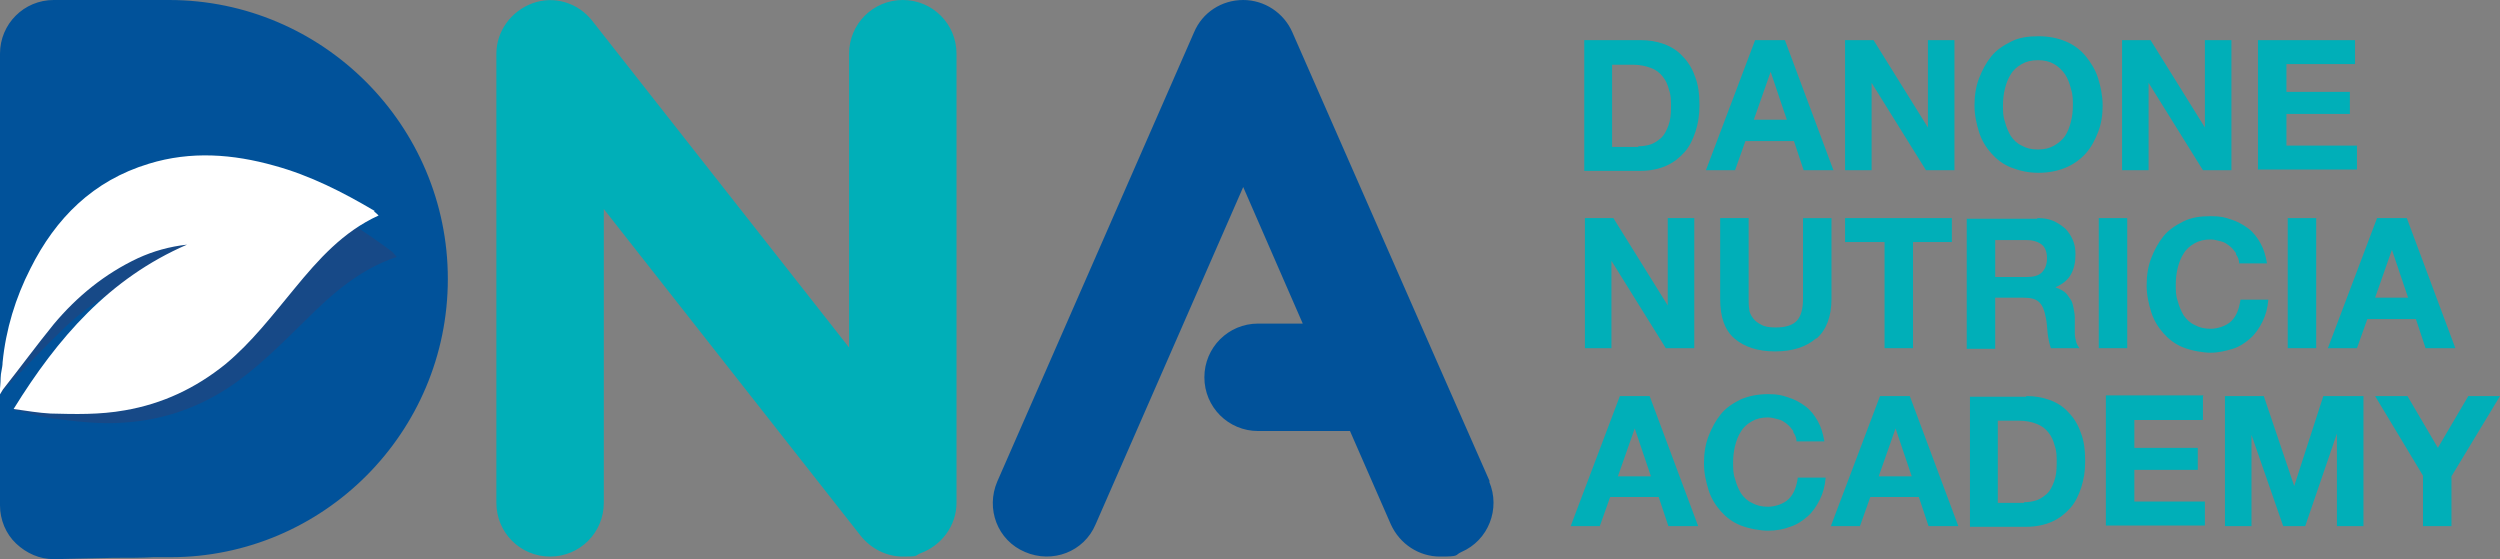 <?xml version="1.0" encoding="UTF-8"?>
<svg id="Layer_1" data-name="Layer 1" xmlns="http://www.w3.org/2000/svg" version="1.1" viewBox="0 0 386.3 86.4">
  <rect x="0" y="0" width="386.3" height="86.4" fill="#808080" stroke="none"/>
  <defs>
    <style>
      .cls-1 {
        fill: #01529a;
      }

      .cls-1, .cls-2, .cls-3, .cls-4 {
        stroke-width: 0px;
      }

      .cls-2 {
        fill: #174987;
      }

      .cls-3 {
        fill: #fff;
      }

      .cls-4 {
        fill: #00afb8;
      }
    </style>
  </defs>
  <g>
    <path class="cls-4" d="M253.5,6.2c1.3,0,2.5.2,3.6.6,1.1.4,2.1,1,2.9,1.9.8.8,1.5,1.9,1.9,3.1.5,1.2.7,2.7.7,4.4s-.2,2.8-.6,4.1c-.4,1.2-.9,2.3-1.7,3.2-.8.9-1.7,1.6-2.8,2.1s-2.5.8-4,.8h-8.7V6.2h8.7ZM253.2,22.6c.6,0,1.3-.1,1.9-.3.6-.2,1.1-.6,1.6-1,.5-.5.8-1.1,1.1-1.9.3-.8.4-1.7.4-2.8s0-1.9-.3-2.7c-.2-.8-.5-1.5-1-2.1s-1-1-1.8-1.3-1.7-.5-2.8-.5h-3.2v12.7h4Z"/>
    <path class="cls-4" d="M275.8,6.2l7.5,20.1h-4.6l-1.5-4.5h-7.5l-1.6,4.5h-4.5l7.6-20.1h4.5ZM276.1,18.5l-2.5-7.4h0l-2.6,7.4h5.2Z"/>
    <path class="cls-4" d="M289.5,6.2l8.4,13.5h0V6.2h4.1v20.1h-4.4l-8.4-13.5h0v13.5h-4.1V6.2h4.4Z"/>
    <path class="cls-4" d="M305.8,12.1c.5-1.3,1.1-2.4,1.9-3.4.8-1,1.9-1.7,3.1-2.3s2.6-.8,4.2-.8,3,.3,4.2.8c1.2.5,2.3,1.3,3.1,2.3.8,1,1.5,2.1,1.9,3.4.4,1.3.7,2.7.7,4.2s-.2,2.8-.7,4.1c-.5,1.3-1.1,2.4-1.9,3.3s-1.9,1.7-3.1,2.2c-1.2.5-2.6.8-4.2.8s-2.9-.3-4.2-.8-2.3-1.3-3.1-2.2-1.5-2-1.9-3.3c-.4-1.3-.7-2.6-.7-4.1s.2-2.9.7-4.2ZM309.8,18.8c.2.8.5,1.5.9,2.2.4.6,1,1.2,1.7,1.5.7.4,1.5.6,2.5.6s1.8-.2,2.5-.6c.7-.4,1.3-.9,1.7-1.5.4-.6.7-1.4.9-2.2.2-.8.3-1.6.3-2.5s0-1.7-.3-2.6c-.2-.8-.5-1.6-.9-2.2-.4-.6-1-1.2-1.7-1.6s-1.5-.6-2.5-.6-1.8.2-2.5.6-1.3.9-1.7,1.6c-.4.6-.7,1.4-.9,2.2-.2.8-.3,1.7-.3,2.6s0,1.7.3,2.5Z"/>
    <path class="cls-4" d="M332.3,6.2l8.4,13.5h0V6.2h4.1v20.1h-4.4l-8.4-13.5h0v13.5h-4.1V6.2h4.4Z"/>
    <path class="cls-4" d="M363.9,6.2v3.7h-10.6v4.3h9.8v3.4h-9.8v4.9h10.9v3.7h-15.3V6.2h15.1Z"/>
  </g>
  <g>
    <path class="cls-4" d="M249.3,33.7l8.4,13.5h0v-13.5h4.1v20.1h-4.4l-8.4-13.5h0v13.5h-4.1v-20.1h4.4Z"/>
    <path class="cls-4" d="M280.6,52.3c-1.5,1.3-3.6,2-6.3,2s-4.8-.7-6.3-2-2.2-3.3-2.2-6.1v-12.5h4.4v12.5c0,.5,0,1.1.1,1.6,0,.5.3,1,.6,1.4.3.4.7.7,1.3,1,.5.3,1.3.4,2.2.4,1.6,0,2.7-.4,3.3-1.1.6-.7.9-1.8.9-3.3v-12.5h4.4v12.5c0,2.7-.8,4.8-2.3,6.1Z"/>
    <path class="cls-4" d="M285.1,37.4v-3.7h16.5v3.7h-6v16.4h-4.4v-16.4h-6Z"/>
    <path class="cls-4" d="M314.8,33.7c.9,0,1.7.1,2.4.4.7.3,1.3.7,1.9,1.2.5.5.9,1.1,1.2,1.8.3.7.4,1.4.4,2.2,0,1.2-.2,2.2-.7,3.1-.5.9-1.3,1.5-2.4,2h0c.5.2,1,.4,1.4.7s.6.7.9,1.1.4.9.5,1.4c.1.5.2,1,.2,1.5,0,.3,0,.7,0,1.1,0,.4,0,.9,0,1.3,0,.5.1.9.2,1.3.1.4.3.7.5,1h-4.4c-.2-.6-.4-1.4-.5-2.3s-.1-1.7-.3-2.5c-.2-1.1-.5-1.8-1-2.3-.5-.5-1.3-.7-2.4-.7h-4.4v7.9h-4.4v-20.1h10.9ZM313.2,42.8c1,0,1.8-.2,2.3-.7s.8-1.2.8-2.2-.3-1.7-.8-2.1-1.3-.7-2.3-.7h-4.9v5.7h4.9Z"/>
    <path class="cls-4" d="M328.7,33.7v20.1h-4.4v-20.1h4.4Z"/>
    <path class="cls-4" d="M345.5,39.1c-.3-.4-.6-.8-1-1.1-.4-.3-.8-.6-1.3-.7s-1-.3-1.6-.3c-1,0-1.8.2-2.5.6-.7.4-1.3.9-1.7,1.6-.4.6-.7,1.4-.9,2.2-.2.8-.3,1.7-.3,2.6s0,1.7.3,2.5c.2.8.5,1.5.9,2.2.4.6,1,1.2,1.7,1.5.7.4,1.5.6,2.5.6s2.4-.4,3.2-1.2c.8-.8,1.2-1.9,1.4-3.3h4.3c-.1,1.3-.4,2.4-.9,3.4-.5,1-1.1,1.9-1.9,2.6s-1.7,1.3-2.7,1.6-2.2.6-3.4.6-2.9-.3-4.2-.8-2.3-1.3-3.1-2.2-1.5-2-1.9-3.3c-.4-1.3-.7-2.6-.7-4.1s.2-2.9.7-4.2c.5-1.3,1.1-2.4,1.9-3.4.8-1,1.9-1.7,3.1-2.3s2.6-.8,4.2-.8,2.2.2,3.1.5c1,.3,1.9.8,2.7,1.4.8.6,1.4,1.4,1.9,2.3.5.9.8,1.9,1,3.1h-4.3c0-.5-.2-1-.5-1.4Z"/>
    <path class="cls-4" d="M357.9,33.7v20.1h-4.4v-20.1h4.4Z"/>
    <path class="cls-4" d="M371.9,33.7l7.5,20.1h-4.6l-1.5-4.5h-7.5l-1.6,4.5h-4.5l7.6-20.1h4.5ZM372.1,46l-2.5-7.4h0l-2.6,7.4h5.2Z"/>
  </g>
  <g>
    <path class="cls-4" d="M254.9,61.2l7.5,20.1h-4.6l-1.5-4.5h-7.5l-1.6,4.5h-4.5l7.6-20.1h4.5ZM255.1,73.6l-2.5-7.4h0l-2.6,7.4h5.2Z"/>
    <path class="cls-4" d="M277.1,66.6c-.3-.4-.6-.8-1-1.1-.4-.3-.8-.6-1.3-.7s-1-.3-1.6-.3c-1,0-1.8.2-2.5.6s-1.3.9-1.7,1.6c-.4.6-.7,1.4-.9,2.2-.2.8-.3,1.7-.3,2.6s0,1.7.3,2.5c.2.8.5,1.5.9,2.2.4.6,1,1.2,1.7,1.5.7.4,1.5.6,2.5.6s2.4-.4,3.2-1.2c.8-.8,1.2-1.9,1.4-3.3h4.3c-.1,1.3-.4,2.4-.9,3.4-.5,1-1.1,1.9-1.9,2.6s-1.7,1.3-2.7,1.6c-1,.4-2.2.6-3.4.6s-2.9-.3-4.2-.8-2.3-1.3-3.1-2.2-1.5-2-1.9-3.3c-.4-1.3-.7-2.6-.7-4.1s.2-2.9.7-4.2c.5-1.3,1.1-2.4,1.9-3.4.8-1,1.9-1.7,3.1-2.3,1.2-.5,2.6-.8,4.2-.8s2.2.2,3.1.5c1,.3,1.9.8,2.7,1.4.8.6,1.4,1.4,1.9,2.3.5.9.8,1.9,1,3.1h-4.3c0-.5-.2-1-.5-1.4Z"/>
    <path class="cls-4" d="M295.1,61.2l7.5,20.1h-4.6l-1.5-4.5h-7.5l-1.6,4.5h-4.5l7.6-20.1h4.5ZM295.4,73.6l-2.5-7.4h0l-2.6,7.4h5.2Z"/>
    <path class="cls-4" d="M313.1,61.2c1.3,0,2.5.2,3.6.6,1.1.4,2.1,1,2.9,1.9.8.8,1.5,1.9,1.9,3.1.5,1.2.7,2.7.7,4.4s-.2,2.8-.6,4.1c-.4,1.2-.9,2.3-1.7,3.2s-1.7,1.6-2.8,2.1c-1.1.5-2.5.8-4,.8h-8.7v-20.1h8.7ZM312.8,77.6c.6,0,1.3-.1,1.9-.3.6-.2,1.1-.6,1.6-1,.5-.5.8-1.1,1.1-1.9.3-.8.4-1.7.4-2.8s0-1.9-.3-2.7c-.2-.8-.5-1.5-1-2.1s-1-1-1.8-1.3c-.7-.3-1.7-.5-2.8-.5h-3.2v12.7h4Z"/>
    <path class="cls-4" d="M340.4,61.2v3.7h-10.6v4.3h9.8v3.4h-9.8v4.9h10.9v3.7h-15.3v-20.1h15.1Z"/>
    <path class="cls-4" d="M349.8,61.2l4.7,13.9h0l4.5-13.9h6.2v20.1h-4.1v-14.3h0l-4.9,14.3h-3.4l-4.9-14.1h0v14.1h-4.1v-20.1h6.2Z"/>
    <path class="cls-4" d="M367,61.2h5l4.7,8,4.7-8h4.9l-7.5,12.4v7.7h-4.4v-7.8l-7.4-12.3Z"/>
  </g>
  <path class="cls-1" d="M26.1,0H8.3C3.7,0,0,3.7,0,8.3v69.8c0,2.2.9,4.4,2.5,5.9,1.6,1.5,3.6,2.4,5.8,2.4s.1,0,.2,0l9-.2c2.2,0,4.5,0,6.2-.1h2.1c.2,0,.4,0,.5,0,23.7,0,42.9-19.3,42.9-43S49.9,0,26.1,0M230.2,74.4l-8.5-19.3s0,0,0,0l-22-50.1c-1.3-3-4.3-5-7.6-5s-6.3,1.9-7.6,5l-30.4,69.4c-1.8,4.2,0,9.1,4.3,10.9,4.2,1.8,9.1,0,10.9-4.3l22.8-52.1,9.2,21.1h-6.9c-4.6,0-8.3,3.7-8.3,8.3s3.7,8.3,8.3,8.3h14.2l6.3,14.4c1.4,3.1,4.4,5,7.6,5s2.2-.2,3.3-.7c4.2-1.8,6.1-6.7,4.3-10.9"/>
  <path class="cls-2" d="M60.6,38.9c-4.6-3.4-9.3-6.5-14.6-8.6-6.2-2.4-12.6-3.6-19.2-2.4-8.8,1.6-15.2,6.8-19.9,14.1-2.7,4.3-4.7,8.9-5.8,13.9-.2.8-.4,1.6-.6,2.4-.2.8-.3,1.6-.5,2.7.4-.5.6-.8.8-1,2.9-3,5.8-6.1,8.8-9,4-3.9,8.7-6.9,14.1-8.7,2.5-.8,5.1-1.3,7.8-1.3-12.4,3.9-21.5,12.2-29.4,22.3,2.1.5,3.8,1,5.6,1.3,3.8.5,7.6,1,11.5.7,5.9-.4,11.2-2.2,16.1-5.4,4.4-2.9,8.1-6.7,11.9-10.4,4.1-4.1,8.4-7.9,14.1-9.8-.3-.3-.4-.5-.6-.7"/>
  <path class="cls-3" d="M57.9,32.6c-4.9-2.9-10-5.5-15.5-7-6.4-1.8-12.9-2.3-19.4-.3-8.6,2.6-14.4,8.4-18.3,16.2-2.3,4.5-3.8,9.4-4.3,14.5,0,.8-.3,1.6-.3,2.4,0,.8-.1,1.6-.2,2.7.4-.6.5-.9.7-1.1,2.6-3.3,5.1-6.7,7.7-9.9,3.6-4.3,7.9-7.8,13-10.2,2.4-1.1,4.9-1.8,7.6-2.1-12,5.2-20,14.4-26.8,25.4,2.1.3,3.9.6,5.7.7,3.8.1,7.6.2,11.5-.5,5.8-1,10.9-3.4,15.5-7.1,4.1-3.4,7.3-7.6,10.7-11.7,3.7-4.5,7.5-8.8,13-11.3-.3-.3-.5-.5-.7-.6"/>
  <path class="cls-4" d="M139.5,0c-4.6,0-8.3,3.7-8.3,8.3v45.4L91.5,3.2c-2.2-2.8-5.9-3.9-9.2-2.7-3.3,1.2-5.6,4.3-5.6,7.8v69.4c0,4.6,3.7,8.3,8.3,8.3s8.3-3.7,8.3-8.3v-45.4l39.7,50.5c1.6,2,4,3.2,6.5,3.2s1.8-.1,2.7-.5c3.3-1.2,5.6-4.3,5.6-7.8V8.3c0-4.6-3.7-8.3-8.3-8.3"/>
</svg>